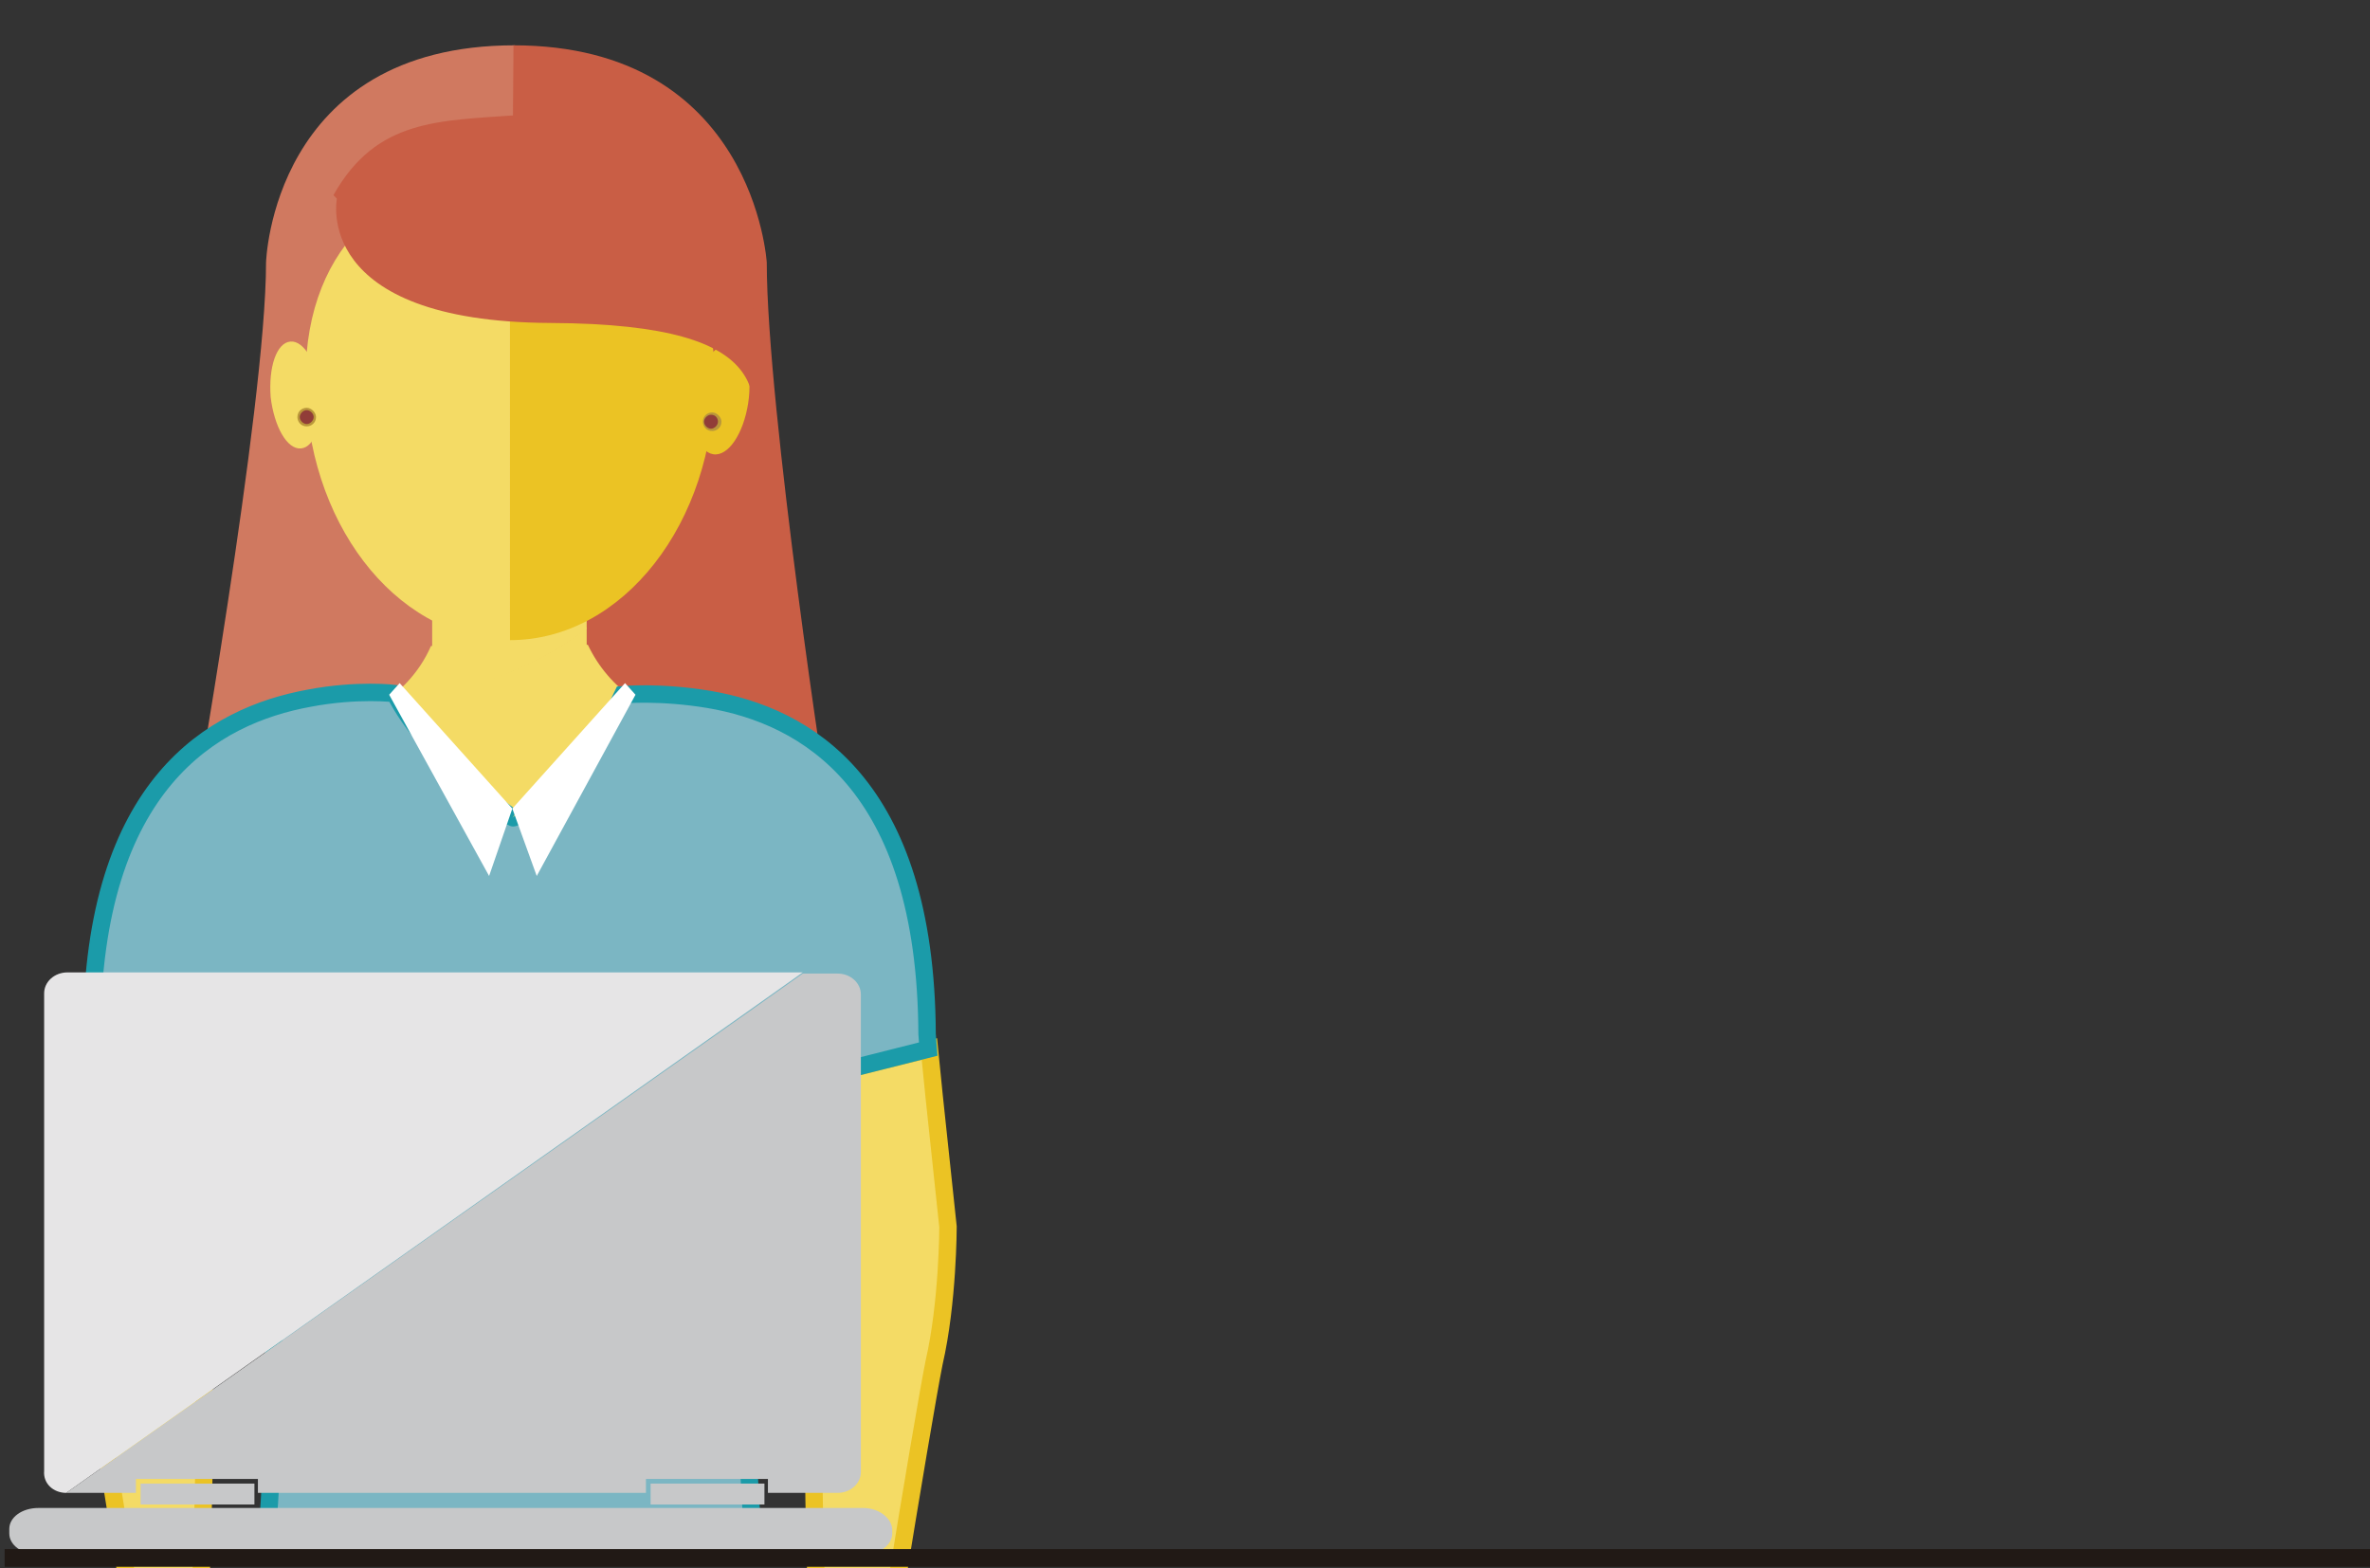 <?xml version="1.0" encoding="utf-8"?>
<!-- Generator: Adobe Illustrator 22.1.0, SVG Export Plug-In . SVG Version: 6.00 Build 0)  -->
<svg version="1.1" id="Capa_1" xmlns="http://www.w3.org/2000/svg" xmlns:xlink="http://www.w3.org/1999/xlink" x="0px" y="0px"
	 viewBox="0 0 204 135" style="enable-background:new 0 0 204 135;" xml:space="preserve">
<rect x="0" y="0" width="204" height="135" fill="#333333" stroke="none"/>
<style type="text/css">
	.st0{fill:#211915;}
	.st1{fill:#F4DB65;stroke:#EBC324;stroke-width:1.5;stroke-miterlimit:10;}
	.st2{fill:#D07960;}
	.st3{fill:#C95E45;}
	.st4{fill:#F4DB65;}
	.st5{fill:#EBC324;}
	.st6{fill:#BA973A;}
	.st7{fill:#913D38;}
	.st8{fill:#7BB6C3;stroke:#1B9BA9;stroke-width:1.5;stroke-miterlimit:10;}
	.st9{fill:#FFFFFF;}
	.st10{fill:#D38D4C;}
	.st11{fill:#E6E5E6;}
	.st12{fill:#C7C8C9;}
	.st13{fill:none;stroke:#211915;stroke-width:1.521;stroke-miterlimit:10;}
</style>
<polygon class="st0" points="177,-167.7 186.4,-162.2 177,-156.8 "/>
<g>
	<g>
		<path class="st1" d="M20.2,164.3c-0.6-1.3-2.2-5.2-0.8-4.5c1.4,0.6,0.8,3.1,1.4,3.9c0.6,0.8,1.4,0.6,1.6-1.7
			c0.2-2.3-0.3-7.4-2.5-9.4c-2.2-2-3-7.5-2.8-11.9c0.2-4.4,1.1-25-0.2-31.2C16.2,106.1,17,98.8,18,93L7.4,90.4l-1.3,12
			c0,0,0,6.6,1.1,11.6c1.1,5,5.9,35.1,5.9,36.6c0,1.6-0.9,9.5,2.2,14.1c3.1,4.5,7,7.7,7.7,5.9C23.6,168.9,20.8,165.6,20.2,164.3z"/>
	</g>
	<path class="st1" d="M81.6,105.6l-1.2-11.3l-0.4-4L69.1,93c0.2,1.1,0.4,2.3,0.6,3.5c0.9,5.8,1.7,12.9,1,16.3
		c-1.3,6.1-0.3,26.8-0.2,31.2c0.2,4.4-0.6,9.9-2.8,11.9c-2.2,2-2.7,7-2.5,9.4c0.2,2.3,0.9,2.5,1.6,1.7c0.6-0.8,0-3.3,1.4-3.9
		c1.4-0.6-0.2,3.3-0.8,4.5c-0.6,1.3-3.4,4.5-2.8,6.3c0.6,1.7,4.5-1.4,7.7-5.9c3.1-4.5,2.2-12.5,2.2-14.1c0-1.6,4.9-31.6,5.9-36.6
		C81.6,112.1,81.6,105.6,81.6,105.6z"/>
	<path class="st2" d="M22.9,22.6c0,0,0.5-18.7,21.4-18.7l0.9,51.2c0,0-9.6,23.5-28.8,16.7C16.3,71.8,22.9,35,22.9,22.6z"/>
	<path class="st3" d="M66,22.6c0,0-1.1-18.7-21.8-18.7l-0.4,51.2c0,0,8.4,21.6,27.6,14.7C71.3,69.9,66,35,66,22.6z"/>
	<path class="st4" d="M50.5,53.3H37.2v2.3h-0.1c0,0,0,0,0,0c-1,2.3-2.8,4.2-5,5.4c11.1-1.6,16.6-5.4,18.4-6.9V53.3z"/>
	<path class="st4" d="M65.8,62.9l-5.4-0.1v-0.7c-4.3-0.2-8-2.8-9.8-6.6h-0.1v-0.1V54c-1.7,1.5-7.2,5.3-18.4,6.9
		c-1.5,0.8-3.1,1.3-4.8,1.4v0.1l-6.5-0.1l2.1,7.4l-0.6,4.6l2,1.2l20.1,36.8l19-35.1l3.9-2.4l1.1-4.7L65.8,62.9z"/>
	<path class="st4" d="M43.5,14.6c-9.3,0.3-17.2,6-17.2,18c0,12.2,7.6,22.2,17.2,22.5v0c0.2,0,0.4,0,0.4,0V14.6
		C43.8,14.6,43.7,14.6,43.5,14.6z"/>
	<path class="st5" d="M44.3,14.6c-0.1,0-0.3,0-0.4,0v40.5l0,0c9.7,0,17.6-10.1,17.6-22.5C61.5,20.2,54,14.6,44.3,14.6z"/>
	<path class="st5" d="M59.8,34.1c-0.4,2.6,0.3,4.8,1.6,5c1.3,0.2,2.6-1.8,3-4.4c0.4-2.6-0.3-4.8-1.6-5
		C61.5,29.5,60.1,31.5,59.8,34.1z"/>
	<path class="st4" d="M27.6,33.8c0.2,2.6-0.5,4.7-1.7,4.8c-1.2,0.1-2.3-1.9-2.6-4.4c-0.2-2.6,0.5-4.7,1.7-4.8
		C26.2,29.3,27.3,31.3,27.6,33.8z"/>
	<path class="st6" d="M62.1,36.3c0,0.5-0.4,0.8-0.8,0.8c-0.5,0-0.8-0.4-0.8-0.8c0-0.5,0.4-0.8,0.8-0.8
		C61.7,35.5,62.1,35.9,62.1,36.3z"/>
	<path class="st7" d="M61.8,36.3c0,0.3-0.3,0.6-0.6,0.6c-0.3,0-0.6-0.3-0.6-0.6c0-0.3,0.3-0.6,0.6-0.6C61.6,35.7,61.8,36,61.8,36.3z
		"/>
	<path class="st6" d="M27.2,35.9c0,0.5-0.4,0.8-0.8,0.8c-0.5,0-0.8-0.4-0.8-0.8c0-0.5,0.4-0.8,0.8-0.8
		C26.8,35.1,27.2,35.5,27.2,35.9z"/>
	<path class="st7" d="M27,35.9c0,0.3-0.3,0.6-0.6,0.6c-0.3,0-0.6-0.3-0.6-0.6c0-0.3,0.3-0.6,0.6-0.6C26.7,35.3,27,35.6,27,35.9z"/>
	<path class="st3" d="M29,17.1c0,0-2.2,10.6,18.4,10.7c20.5,0.1,17.3,6.8,17.6,11.9c0,0,3.4-8.1-1.8-16.4C58,15,51.6,9.5,44.7,9.9
		c-6.9,0.5-12.3,0.3-16,6.9"/>
	<path class="st8" d="M44.1,70.4c0,0-7.5-5.4-10.1-10.7c0,0-3.2-0.4-7.4,0.4C18.4,61.6,8,67.4,7.9,88.9l-0.1,1.3l10.7,2.8
		c0.1-0.3,0.1-0.6,0.2-0.9c-0.1,2.9,0.3,6.1,2.9,10.3c3.5,5.8,1.3,30.9,1.3,30.9h21h0h21c0,0-2.2-25.5,1.3-31.2
		C68.7,97.8,69,94.8,69,92c0.1,0.3,0.1,0.6,0.2,1l10.7-2.7l-0.1-1.3C79.7,67.4,69.3,61.6,61,60.2c-4.2-0.7-7.4-0.4-7.4-0.4
		C49.5,68.4,44.2,70.5,44.1,70.4"/>
	<polygon class="st9" points="53.8,58.8 44.1,69.6 46.2,75.4 54.7,59.8 	"/>
	<polygon class="st9" points="34.4,58.8 44.1,69.6 42.1,75.4 33.5,59.8 	"/>
	<path class="st10" d="M25,94c0.1,0,0.1,0,0.1,0C25.1,93.9,25.1,93.9,25,94z"/>
	<path class="st10" d="M25.1,115.8c0.1,0,0.1,0,0.1,0C25.1,115.8,25.1,115.8,25.1,115.8z"/>
</g>
<g>
	<path class="st11" d="M5.7,128.5l5.8-4.1l52.8-37.3l4.8-3.4H5.8c-1.1,0-2,0.8-2,1.8v41.1C3.7,127.7,4.6,128.5,5.7,128.5z"/>
	<g>
		<path class="st12" d="M5.7,128.5C5.8,128.5,5.8,128.5,5.7,128.5l6,0v-1.2h10.5v1.2h33.4v-1.2h10.5v1.2h6c1.1,0,2-0.8,2-1.8V85.6
			c0-1-0.9-1.8-2-1.8h-3l-4.8,3.4L5.7,128.5z"/>
		<path class="st12" d="M74.3,129.8h-71c-1.4,0-2.5,0.8-2.5,1.8v0.4c0,1,1.1,1.8,2.5,1.8h71c1.4,0,2.5-0.8,2.5-1.8v-0.4
			C76.7,130.6,75.6,129.8,74.3,129.8z"/>
		<rect x="56" y="127.7" class="st12" width="9.8" height="1.8"/>
		<rect x="12.1" y="127.7" class="st12" width="9.8" height="1.8"/>
	</g>
</g>
<line class="st13" x1="204" y1="134.1" x2="0.4" y2="134.1"/>
</svg>
